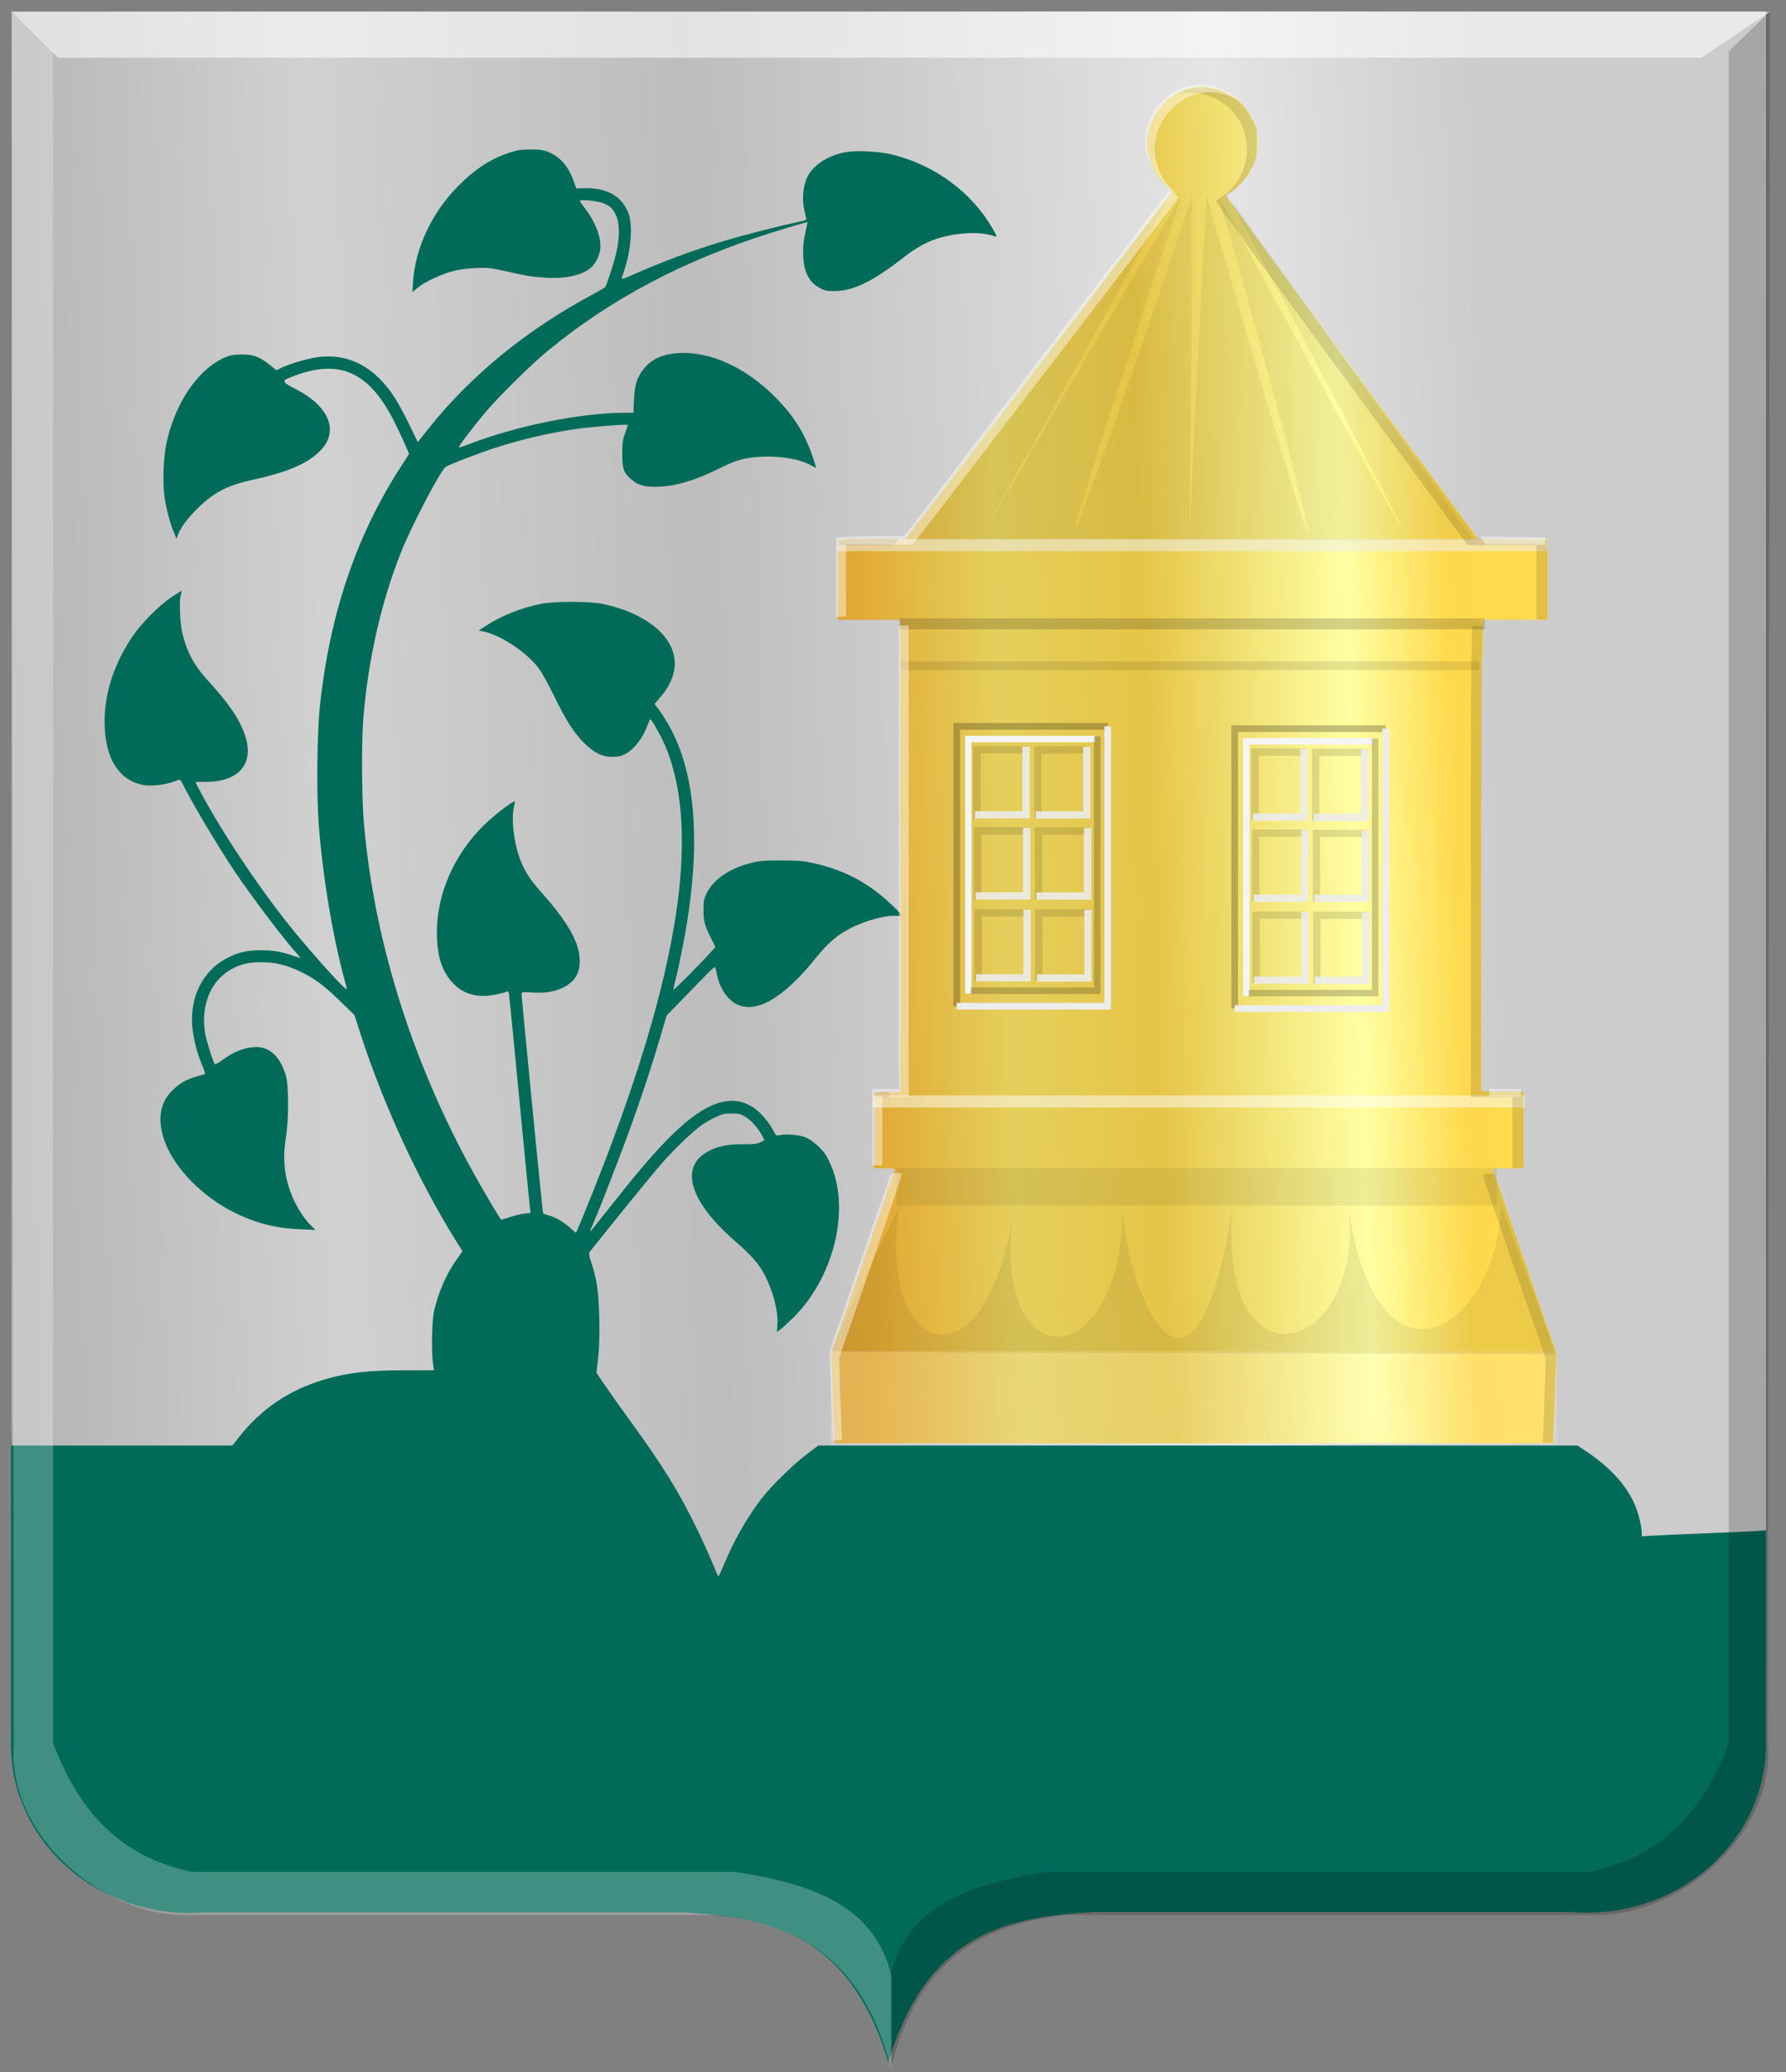 <?xml version="1.0" encoding="UTF-8" standalone="no"?>
<!-- Created with Inkscape (http://www.inkscape.org/) -->

<svg
   xmlns:dc="http://purl.org/dc/elements/1.1/"
   xmlns:cc="http://creativecommons.org/ns#"
   xmlns:rdf="http://www.w3.org/1999/02/22-rdf-syntax-ns#"
   xmlns:svg="http://www.w3.org/2000/svg"
   xmlns="http://www.w3.org/2000/svg"
   xmlns:xlink="http://www.w3.org/1999/xlink"
   xmlns:sodipodi="http://sodipodi.sourceforge.net/DTD/sodipodi-0.dtd"
   xmlns:inkscape="http://www.inkscape.org/namespaces/inkscape"
   width="197.062"
   height="228.625"
   id="svg4526"
   version="1.1"
   inkscape:version="0.48.4 r9939"
   sodipodi:docname="Herstal wapen.svg">
  <rect width="100%" height="100%" fill="#808080" stroke="none"/>
  <defs
     id="defs4528">
    <linearGradient
       inkscape:collect="always"
       xlink:href="#linearGradient21651"
       id="linearGradient4421"
       gradientUnits="userSpaceOnUse"
       x1="0"
       y1="174.07"
       x2="30"
       y2="174.07"
       gradientTransform="translate(0,158.891)" />
    <linearGradient
       id="linearGradient21651">
      <stop
         id="stop21653"
         offset="0"
         style="stop-color:#cc992d;stop-opacity:1;" />
      <stop
         id="stop21655"
         offset="0.143"
         style="stop-color:#e1a832;stop-opacity:1;" />
      <stop
         style="stop-color:#e5cf5c;stop-opacity:1;"
         offset="0.321"
         id="stop21657" />
      <stop
         id="stop21659"
         offset="0.5"
         style="stop-color:#e5c547;stop-opacity:1;" />
      <stop
         style="stop-color:#ffffa3;stop-opacity:1;"
         offset="0.75"
         id="stop21661" />
      <stop
         id="stop21663"
         offset="0.875"
         style="stop-color:#ffd94d;stop-opacity:1;" />
      <stop
         style="stop-color:#ffdb4e;stop-opacity:1;"
         offset="1"
         id="stop21665" />
    </linearGradient>
    <linearGradient
       gradientUnits="userSpaceOnUse"
       y2="174.07"
       x2="30"
       y1="174.07"
       x1="0"
       id="linearGradient4379"
       xlink:href="#linearGradient21651"
       inkscape:collect="always" />
    <linearGradient
       id="linearGradient4070-8-2-8-8-7-0-6-5">
      <stop
         style="stop-color:#a3a3a3;stop-opacity:1;"
         offset="0"
         id="stop4072-1-2-6-4-1-4-7-9" />
      <stop
         style="stop-color:#b0b0b0;stop-opacity:1;"
         offset="0.143"
         id="stop4074-8-0-7-0-4-8-7-1" />
      <stop
         id="stop4076-6-1-0-3-7-5-9-8"
         offset="0.321"
         style="stop-color:#d1d1d1;stop-opacity:1;" />
      <stop
         style="stop-color:#bdbdbd;stop-opacity:1;"
         offset="0.5"
         id="stop4078-0-2-8-7-6-7-6-1" />
      <stop
         id="stop4080-2-7-1-8-8-3-4-7"
         offset="0.75"
         style="stop-color:#e5e5e5;stop-opacity:1;" />
      <stop
         style="stop-color:#cccccc;stop-opacity:1;"
         offset="0.875"
         id="stop4082-4-7-8-3-2-3-1-8" />
      <stop
         id="stop4084-9-0-3-1-3-0-9-6"
         offset="1"
         style="stop-color:#cccccc;stop-opacity:1;" />
    </linearGradient>
    <linearGradient
       gradientUnits="userSpaceOnUse"
       y2="204.963"
       x2="29.643"
       y1="204.963"
       x1="3.214"
       id="linearGradient4389"
       xlink:href="#linearGradient4070-8-2-8-8-7-0-6-5"
       inkscape:collect="always"
       gradientTransform="translate(336.429,486.112)" />
    <linearGradient
       inkscape:collect="always"
       xlink:href="#linearGradient4070-8-2-8-8-7-0-6-5"
       id="linearGradient5201"
       x1="107.898"
       y1="251.755"
       x2="341.376"
       y2="244.684"
       gradientUnits="userSpaceOnUse" />
    <linearGradient
       inkscape:collect="always"
       xlink:href="#linearGradient21651"
       id="linearGradient5209"
       x1="228.13"
       y1="244.521"
       x2="318.303"
       y2="241.49"
       gradientUnits="userSpaceOnUse" />
  </defs>
  <sodipodi:namedview
     id="base"
     pagecolor="#ffffff"
     bordercolor="#666666"
     borderopacity="1.0"
     inkscape:pageopacity="0.0"
     inkscape:pageshadow="2"
     inkscape:zoom="1.979899"
     inkscape:cx="141.0856"
     inkscape:cy="77.55584"
     inkscape:document-units="px"
     inkscape:current-layer="layer1"
     showgrid="false"
     fit-margin-top="0"
     fit-margin-left="0"
     fit-margin-right="0"
     fit-margin-bottom="0"
     inkscape:window-width="1600"
     inkscape:window-height="837"
     inkscape:window-x="-8"
     inkscape:window-y="-8"
     inkscape:window-maximized="1" />
  <g
     inkscape:label="Laag 1"
     inkscape:groupmode="layer"
     id="layer1"
     transform="translate(-146.531,-157.094)">
    <g
       transform="matrix(1.097,0,0,1.095,-119.152,-286.21)"
       id="layer1-9"
       inkscape:label="Laag 1">
      <path
         sodipodi:nodetypes="ccccccccc"
         id="path2830"
         d="m 332.2,408.352 -84.481,2.511 -4.422,139.879 0,29.417 c -0.291,9.927 8.615,18.264 19.653,17.359 l 24.841,0 23.038,0 c 8.578,0.507 16.814,1.951 20.738,15.19 z"
         style="fill:#006b59;fill-opacity:1;stroke:#000000;stroke-width:1px;stroke-linecap:butt;stroke-linejoin:miter;stroke-opacity:0"
         inkscape:connector-curvature="0" />
      <path
         sodipodi:nodetypes="ccccccccc"
         id="path2830-5"
         d="m 331.535,409.253 84.797,-0.314 3.474,149.963 0,21.217 c 0.291,9.927 -8.615,18.264 -19.653,17.359 l -24.841,0 -23.038,0 c -8.578,0.507 -16.814,1.951 -20.738,15.19 -8.129,-69.532 -3.182,-134.685 0,-203.415 z"
         style="fill:#006b59;fill-opacity:1;stroke:#000000;stroke-width:1px;stroke-linecap:butt;stroke-linejoin:miter;stroke-opacity:0"
         inkscape:connector-curvature="0" />
    </g>
    <path
       style="fill:url(#linearGradient5201);fill-opacity:1"
       d="m 225.138,329.539 c -0.324,-0.81 -1.046,-2.412 -1.605,-3.56 -2.129,-4.379 -3.772,-7.038 -7.629,-12.35 -1.009,-1.39 -2.223,-3.101 -2.698,-3.803 l -0.863,-1.277 0.183,-1.671 c 0.131,-1.202 0.166,-2.432 0.125,-4.379 -0.063,-2.91 -0.257,-4.247 -0.895,-6.165 -0.213,-0.639 -0.272,-0.979 -0.19,-1.083 3.036,-3.831 7.1,-8.819 8.123,-9.968 1.383,-1.554 3.259,-3.342 4.261,-4.063 0.311,-0.224 0.975,-0.603 1.475,-0.844 0.798,-0.384 1.021,-0.437 1.819,-0.437 0.773,0 0.994,0.049 1.476,0.33 0.646,0.377 1.405,1.209 1.861,2.039 l 0.312,0.569 -0.46,0.231 c -0.38,0.191 -0.713,0.23 -1.918,0.226 -1.72,-0.006 -2.822,0.222 -3.886,0.804 -3.15,1.725 -1.994,5.531 2.999,9.873 1.815,1.578 2.625,2.503 3.272,3.736 0.943,1.797 1.513,4.024 1.408,5.501 l -0.058,0.809 0.497,-0.388 c 0.273,-0.214 0.907,-0.801 1.409,-1.306 4.226,-4.251 6.072,-11.288 4.257,-16.223 -0.202,-0.549 -0.538,-1.261 -0.746,-1.583 -0.554,-0.856 -1.578,-1.733 -2.365,-2.025 -0.695,-0.258 -2.074,-0.357 -2.785,-0.201 -0.342,0.075 -0.386,0.044 -0.622,-0.434 -0.402,-0.817 -1.3,-1.918 -1.985,-2.433 -2.459,-1.85 -5.446,-0.916 -9.294,2.905 -1.937,1.924 -3.474,3.715 -6.946,8.097 -1.022,1.29 -1.91,2.4 -1.973,2.467 -0.126,0.133 -0.028,-0.144 0.385,-1.083 0.602,-1.371 2.771,-6.958 3.877,-9.987 1.307,-3.582 2.48,-7.131 3.476,-10.519 l 0.652,-2.217 1.064,-1.092 c 0.585,-0.6 1.785,-1.836 2.667,-2.746 1.54,-1.588 1.607,-1.641 1.674,-1.324 0.038,0.182 0.125,0.575 0.192,0.872 0.295,1.314 1.149,2.553 2.085,3.027 2.191,1.109 5.168,-0.615 8.783,-5.084 1.325,-1.638 2.236,-2.433 3.672,-3.204 1.735,-0.932 4.16,-1.577 5.389,-1.432 l 0.598,0.07 -0.476,-0.491 c -2.89,-2.982 -5.67,-4.562 -9.527,-5.419 -1.071,-0.238 -1.595,-0.28 -3.503,-0.279 -1.951,8.9e-4 -2.386,0.037 -3.335,0.28 -2.358,0.603 -4.109,1.803 -4.86,3.329 -0.318,0.646 -0.355,0.842 -0.352,1.865 0.003,1.269 0.105,1.651 0.822,3.091 l 0.49,0.985 -0.468,0.519 c -1.312,1.453 -4.182,4.337 -4.182,4.202 0,-0.085 0.114,-0.596 0.253,-1.136 0.426,-1.654 1.074,-4.967 1.393,-7.12 1.365,-9.219 0.588,-16.356 -2.311,-21.223 -0.367,-0.616 -0.834,-1.329 -1.038,-1.585 l -0.371,-0.465 0.69,-0.807 c 1.585,-1.854 1.96,-3.83 1.068,-5.636 -1.044,-2.115 -3.815,-3.826 -7.445,-4.597 -1.465,-0.311 -5.443,-0.312 -6.913,-8.9e-4 -2.227,0.471 -4.238,1.277 -5.988,2.402 l -0.833,0.536 0.47,0.086 c 1.892,0.347 4.795,2.255 6.167,4.053 0.321,0.421 1.096,1.818 1.722,3.103 1.318,2.707 2.172,4.041 3.305,5.163 1.109,1.098 1.981,1.525 3.103,1.519 0.643,-0.004 0.977,-0.071 1.378,-0.28 1.027,-0.534 2.013,-1.801 2.519,-3.235 0.123,-0.347 0.255,-0.632 0.294,-0.632 0.171,0 1.366,2.191 1.812,3.323 3.716,9.428 1.266,24.857 -7.485,47.152 -1.131,2.881 -2.435,6.072 -2.522,6.172 -0.017,0.02 -0.215,-0.135 -0.44,-0.344 -0.927,-0.862 -1.892,-1.425 -2.769,-1.617 -0.212,-0.046 -0.408,-0.146 -0.437,-0.223 -0.059,-0.155 -2.357,-23.657 -2.357,-24.102 0,-0.283 0.001,-0.283 1.183,-0.208 1.372,0.087 2.315,-0.057 3.292,-0.501 1.188,-0.54 1.811,-1.369 1.919,-2.559 0.19,-2.077 -1.05,-4.439 -4.162,-7.928 -1.349,-1.512 -1.955,-2.467 -2.465,-3.886 -0.653,-1.817 -0.921,-4.297 -0.609,-5.641 0.067,-0.29 0.106,-0.543 0.086,-0.563 -0.138,-0.137 -2.324,1.546 -3.44,2.649 -3.252,3.214 -5.144,7.528 -5.153,11.753 -0.006,2.808 0.635,4.639 2.076,5.931 1.124,1.007 2.589,1.335 4.366,0.978 0.557,-0.112 1.11,-0.255 1.229,-0.318 0.173,-0.092 0.227,-0.061 0.273,0.159 0.032,0.15 0.553,5.444 1.158,11.764 0.605,6.32 1.132,11.713 1.169,11.984 l 0.069,0.494 -0.697,0.081 c -0.383,0.045 -1.099,0.215 -1.59,0.379 -0.491,0.164 -0.916,0.298 -0.944,0.298 -0.088,0 -1.929,-3.104 -3.104,-5.234 -6.795,-12.311 -10.961,-25.647 -12.067,-38.623 -0.234,-2.744 -0.267,-8.834 -0.062,-11.37 0.532,-6.57 1.963,-12.886 4.186,-18.469 1.128,-2.833 4.241,-8.792 4.886,-9.352 0.238,-0.207 3.73,-1.555 5.488,-2.119 2.922,-0.937 5.985,-1.656 8.812,-2.068 1.624,-0.237 5.699,-0.562 5.799,-0.462 0.029,0.029 -0.091,0.43 -0.268,0.891 -0.281,0.732 -0.322,1.02 -0.328,2.282 -0.007,1.674 0.155,2.122 1.047,2.879 0.766,0.65 1.553,0.837 3.186,0.755 1.906,-0.096 3.945,-0.74 6.732,-2.127 1.67,-0.831 2.666,-1.093 4.464,-1.173 2.142,-0.095 4.229,0.281 5.457,0.982 0.284,0.162 0.515,0.275 0.515,0.252 0,-0.023 -0.162,-0.534 -0.36,-1.135 -0.877,-2.661 -2.169,-4.707 -4.301,-6.811 -3.227,-3.184 -7.041,-4.901 -10.487,-4.722 -1.817,0.094 -3.059,0.677 -3.972,1.865 -0.668,0.868 -0.921,1.719 -0.986,3.309 l -0.058,1.414 -0.938,0 c -4.871,0 -12.073,1.459 -17.332,3.511 -0.492,0.192 -0.938,0.333 -0.99,0.314 -0.113,-0.042 1.336,-1.968 2.847,-3.785 1.411,-1.697 5.074,-5.319 6.921,-6.844 6.941,-5.73 15.024,-10.007 24.622,-13.03 1.267,-0.399 2.707,-0.835 3.198,-0.969 l 0.893,-0.243 -0.07,0.326 c -0.039,0.179 -0.159,0.732 -0.268,1.228 -0.276,1.258 -0.188,3.2 0.181,4.031 0.391,0.88 0.748,1.286 1.479,1.686 0.582,0.318 0.761,0.355 1.682,0.35 2.037,-0.012 4.217,-1.079 7.581,-3.711 1.458,-1.141 2.777,-1.841 4.184,-2.22 2.201,-0.593 4.614,-0.623 5.975,-0.074 0.157,0.063 0.08,-0.15 -0.287,-0.8 -2.276,-4.025 -6.374,-7.077 -11.062,-8.238 -1.646,-0.408 -4.106,-0.517 -5.42,-0.242 -1.665,0.349 -3.11,1.244 -3.828,2.371 -0.641,1.006 -0.835,2.682 -0.48,4.139 0.097,0.397 0.178,0.78 0.18,0.85 0.002,0.071 -0.364,0.2 -0.814,0.287 -1.574,0.305 -6.052,1.449 -8.249,2.107 -3.528,1.056 -6.887,2.311 -10.611,3.964 -0.384,0.17 -0.697,0.264 -0.697,0.209 0,-0.055 0.106,-0.406 0.236,-0.78 0.805,-2.32 1.027,-5.153 0.508,-6.475 -0.744,-1.895 -2.436,-2.827 -4.969,-2.736 l -0.783,0.028 -0.318,-0.893 c -0.561,-1.574 -1.506,-2.638 -2.79,-3.142 -0.549,-0.216 -0.917,-0.266 -1.95,-0.263 -1.121,0.003 -1.417,0.051 -2.47,0.405 -1.975,0.664 -3.672,1.782 -5.486,3.61 -2.893,2.916 -4.747,6.83 -4.985,10.524 l -0.077,1.197 0.596,-0.498 c 0.759,-0.635 2.602,-1.495 3.931,-1.834 0.647,-0.165 1.572,-0.286 2.486,-0.325 1.347,-0.057 1.595,-0.03 3.335,0.359 2.347,0.525 2.506,0.552 4.017,0.682 2.2,0.19 4.057,-0.149 5.158,-0.941 0.596,-0.429 1.106,-1.358 1.204,-2.193 0.141,-1.208 -0.544,-3.026 -1.694,-4.493 -0.307,-0.392 -0.559,-0.766 -0.559,-0.83 0,-0.203 2.03,0.019 2.668,0.291 0.712,0.304 0.998,0.594 1.354,1.374 0.369,0.808 0.366,2.539 -0.007,4.089 -0.264,1.095 -1.034,3.5 -1.198,3.74 -0.049,0.072 -0.58,0.392 -1.181,0.712 -7.411,3.945 -13.606,8.985 -18.328,14.911 l -1.2,1.506 -0.298,-0.628 c -1.737,-3.669 -2.604,-5.078 -3.947,-6.413 -1.975,-1.964 -4.408,-2.747 -7.096,-2.285 -1.174,0.202 -2.97,0.755 -3.789,1.167 l -0.454,0.228 -0.697,-0.564 c -1.139,-0.921 -1.835,-1.182 -3.125,-1.175 -0.842,0.004 -1.241,0.067 -1.746,0.274 -3,1.229 -5.599,4.987 -6.568,9.499 -0.351,1.634 -0.443,4.506 -0.194,6.1 0.204,1.311 0.639,2.904 1.05,3.85 l 0.262,0.602 0.163,-0.468 c 0.251,-0.719 0.991,-1.72 2.06,-2.787 1.849,-1.846 3.328,-2.622 6.196,-3.252 4.13,-0.907 6.389,-1.933 7.696,-3.496 1.777,-2.124 0.513,-4.788 -3.124,-6.581 -0.97,-0.478 -1.245,-0.732 -1.027,-0.948 0.058,-0.058 0.536,-0.264 1.061,-0.459 5.023,-1.859 8.241,-0.379 10.98,5.05 0.319,0.632 0.822,1.694 1.117,2.361 l 0.537,1.211 -1.068,1.664 c -4.835,7.53 -7.747,16.238 -8.791,26.294 -0.309,2.976 -0.371,9.611 -0.12,12.889 0.452,5.902 1.541,12.417 2.915,17.431 0.1,0.364 0.182,0.713 0.183,0.776 0.004,0.323 -3.665,-3.713 -6.012,-6.613 -3.84,-4.744 -8.161,-11.27 -10.515,-15.882 l -0.184,-0.361 1.17,-0.002 c 3.58,-0.005 5.301,-1.954 4.37,-4.949 -0.573,-1.845 -1.749,-3.61 -4.125,-6.196 -1.537,-1.672 -2.333,-3.142 -2.847,-5.256 -0.251,-1.034 -0.364,-3.535 -0.188,-4.166 0.073,-0.261 0.12,-0.487 0.104,-0.503 -0.016,-0.016 -0.492,0.277 -1.058,0.651 -1.417,0.935 -3.392,2.923 -4.399,4.427 -1.982,2.961 -3.021,6.126 -3.038,9.255 -0.02,3.808 1.343,6.28 3.854,6.987 1.131,0.319 2.88,0.125 4.317,-0.478 0.137,-0.057 0.262,0.075 0.467,0.496 0.949,1.945 3.914,6.926 5.737,9.639 1.932,2.874 5.667,7.796 6.933,9.134 0.203,0.215 0.341,0.391 0.307,0.391 -0.035,0 -0.46,-0.134 -0.945,-0.298 -1.258,-0.425 -2.204,-0.574 -3.557,-0.562 -1.436,0.013 -2.401,0.246 -3.615,0.871 -2.57,1.324 -4.037,4.126 -3.836,7.325 0.086,1.37 0.523,3.15 1.099,4.47 0.278,0.639 0.372,0.977 0.278,1.007 -0.078,0.024 -0.467,0.134 -0.864,0.244 -1.034,0.285 -1.754,0.678 -2.53,1.382 -1.596,1.447 -1.907,3.487 -0.92,6.027 1.108,2.85 4.188,5.94 7.588,7.613 2.382,1.172 4.557,1.73 7.193,1.844 l 1.754,0.076 -0.601,-0.601 c -0.705,-0.705 -1.627,-2.203 -2.064,-3.356 -0.801,-2.111 -0.965,-3.947 -0.573,-6.395 0.307,-1.914 0.298,-5.593 -0.015,-6.651 -0.427,-1.444 -1.089,-2.398 -1.998,-2.88 -1.23,-0.653 -3.208,-0.211 -4.973,1.112 -0.426,0.319 -0.819,0.536 -0.873,0.482 -0.178,-0.178 -0.945,-2.61 -1.074,-3.407 -0.476,-2.935 0.506,-5.545 2.588,-6.879 1.088,-0.697 2.069,-0.96 3.591,-0.96 1.52,0 2.678,0.267 4.188,0.969 1.623,0.754 2.664,1.514 4.448,3.244 l 1.662,1.611 0.625,1.94 c 2.56,7.947 6.475,16.421 10.718,23.196 l 0.577,0.921 -0.664,0.944 c -1.141,1.623 -1.974,3.529 -2.463,5.636 -0.248,1.07 -0.32,4.424 -0.124,5.805 l 0.107,0.752 -3.14,0 c -4.166,0 -6.422,0.259 -9.021,1.037 -3.81,1.141 -6.859,3.197 -9.299,6.272 l -0.788,0.993 -12.18,0 -12.179,0 0,-79.111 0,-79.111 96.789,0 96.789,0 0,83.792 0,83.792 -1.122,0.073 c -0.617,0.04 -3.141,0.153 -5.61,0.25 -2.468,0.097 -5.047,0.21 -5.731,0.251 l -1.243,0.074 0,-0.378 c 0,-0.71 -0.383,-2.231 -0.799,-3.173 -0.96,-2.173 -2.743,-4.104 -5.446,-5.897 l -0.848,-0.562 -41.886,0 -41.886,0 -1.234,0.931 c -1.494,1.127 -4.007,3.586 -5.018,4.912 -1.628,2.133 -3.065,4.66 -4.17,7.328 -0.289,0.697 -0.555,1.267 -0.591,1.266 -0.036,-8.8e-4 -0.332,-0.664 -0.656,-1.474 z"
       id="path4263"
       inkscape:connector-curvature="0" />
    <path
       sodipodi:nodetypes="ccccccccccc"
       id="path4051-6-9-9"
       d="m 341.796,158.396 -4.528,4.358 0,186.592 c -2.721,7.407 -7.392,12.656 -15.355,14.262 l -59.844,0 c -8.133,1.259 -15.411,3.449 -17.323,11.489 l 0,10.498 c 3.036,-12.576 10.523,-16.194 19.292,-17.233 l 58.466,0 c 9.003,0.23 19.906,-8.566 19.095,-19.016 l 0.197,-190.95 z"
       style="fill:#000000;fill-opacity:0.186;stroke:#000000;stroke-width:1.096px;stroke-linecap:butt;stroke-linejoin:miter;stroke-opacity:0"
       inkscape:connector-curvature="0" />
    <path
       sodipodi:nodetypes="ccccccccccc"
       id="path4051-3-8"
       d="m 147.851,158.396 4.528,4.358 0,186.592 c 2.721,7.407 7.392,12.656 15.355,14.262 l 59.844,0 c 8.133,1.259 15.411,3.449 17.323,11.489 l 0,10.498 c -3.036,-12.576 -10.523,-16.194 -19.292,-17.233 l -58.466,0 c -9.003,0.23 -19.906,-8.566 -19.095,-19.016 l -0.197,-190.95 z"
       style="fill:#ffffff;fill-opacity:0.247;stroke:#000000;stroke-width:1.096px;stroke-linecap:butt;stroke-linejoin:miter;stroke-opacity:0"
       inkscape:connector-curvature="0" />
    <path
       sodipodi:nodetypes="ccccc"
       id="path25964-1-6"
       d="m 147.851,158.396 5.087,5.066 181.316,0 7.543,-5.066 -193.946,0 z"
       style="fill:#ffffff;fill-opacity:0.566;stroke:#000000;stroke-width:1.096px;stroke-linecap:butt;stroke-linejoin:miter;stroke-opacity:0"
       inkscape:connector-curvature="0" />
    <path
       style="fill:url(#linearGradient5209);fill-opacity:1"
       d="m 238.557,314.961 c -0.04,-0.744 -0.129,-2.954 -0.199,-4.91 l -0.127,-3.557 3.478,-10.04 c 1.913,-5.522 3.505,-10.134 3.537,-10.25 0.053,-0.19 -0.056,-0.211 -1.108,-0.211 l -1.166,0 0,-4.211 0,-4.211 1.455,0 1.455,0 0,-26.049 0,-26.049 -3.457,0 -3.457,0 0,-4.452 0,-4.452 3.73,-0.002 3.73,-0.002 14.615,-19.023 c 8.038,-10.463 14.656,-19.092 14.706,-19.177 0.058,-0.1 -0.208,-0.45 -0.759,-0.996 -0.962,-0.954 -1.473,-1.892 -1.757,-3.222 -0.223,-1.045 -0.223,-1.463 0,-2.516 0.393,-1.841 1.715,-3.557 3.362,-4.362 3.371,-1.648 7.411,0.219 8.511,3.932 0.252,0.853 0.251,2.538 0,3.385 -0.466,1.558 -1.664,3.128 -2.842,3.724 -0.299,0.151 -0.476,0.316 -0.44,0.409 0.033,0.085 6.301,8.636 13.928,19.002 l 13.868,18.847 3.851,8.9e-4 3.851,8.9e-4 0,4.452 0,4.452 -3.578,0 -3.578,0 0,2.082 c 0,1.231 -0.049,2.131 -0.122,2.202 -0.08,0.08 -0.111,8.14 -0.091,23.938 l 0.031,23.817 2.335,0.033 2.335,0.033 0,4.209 0,4.209 -1.712,0 c -1.572,0 -1.707,0.017 -1.654,0.211 0.032,0.116 1.624,4.728 3.537,10.25 l 3.478,10.04 -0.127,3.557 c -0.069,1.956 -0.159,4.166 -0.199,4.91 l -0.072,1.354 -39.638,0 -39.638,0 -0.072,-1.354 z"
       id="path3822-5"
       inkscape:connector-curvature="0" />
    <path
       style="fill:#000000;fill-opacity:0.057;stroke:none"
       d="m 275.672,178.58 -29.283,38.159 62.724,0 -27.117,-38.159 c 11.716,22.323 37.027,69.869 -1.047,0.141 6.298,21.415 19.346,71.403 -1.292,-0.035 -2.827,51.22 -1.66,46.805 -1.592,-0.043 -9.136,27.739 -23.051,66.145 -1.16,-0.031 -41.725,71.236 -12.158,20.847 -1.234,-0.033 z"
       id="path3824-0"
       inkscape:connector-curvature="0"
       sodipodi:nodetypes="ccccccccc" />
    <rect
       style="fill:#efefef;fill-opacity:0.524;fill-rule:evenodd;stroke:none"
       id="rect3826-2"
       width="78.413"
       height="1.337"
       x="238.92"
       y="216.564" />
    <rect
       style="fill:#101010;fill-opacity:0.179;fill-rule:evenodd;stroke:none"
       id="rect3828-8"
       width="64.568"
       height="1.215"
       x="245.781"
       y="225.315" />
    <rect
       style="fill:#101010;fill-opacity:0.075;fill-rule:evenodd;stroke:none"
       id="rect3830-6"
       width="66.284"
       height="4.132"
       x="245.414"
       y="285.964" />
    <rect
       style="fill:#ffffff;fill-opacity:0.486;fill-rule:evenodd;stroke:none"
       id="rect3832-0"
       width="71.92"
       height="1.337"
       x="242.841"
       y="277.942" />
    <rect
       style="fill:#ffffff;fill-opacity:0.165;fill-rule:evenodd;stroke:none"
       id="rect3834-2"
       width="80.129"
       height="10.331"
       x="238.185"
       y="306.14" />
    <path
       style="fill:#000000;fill-opacity:0.071;stroke:none"
       d="m 245.781,290.097 c -2.697,17.289 9.969,20.602 12.62,0 -2.94,19.714 12.047,18.867 12.007,0 0.167,8.973 7.808,27.823 12.13,0 -1.87,21.388 14.922,16.191 12.742,0 2.934,21.54 16.17,14.439 16.908,0 l 6.003,16.408 -80.128,-0.243 z"
       id="path3838-4"
       inkscape:connector-curvature="0"
       sodipodi:nodetypes="ccccccccc" />
    <rect
       style="fill:#000000;fill-opacity:0.104;fill-rule:evenodd;stroke:none"
       id="rect3840-8"
       width="63.833"
       height="0.972"
       x="245.904"
       y="230.055" />
    <path
       style="fill:none;stroke:#000000;stroke-width:0.737;stroke-linecap:butt;stroke-linejoin:miter;stroke-miterlimit:4;stroke-opacity:0.241;stroke-dasharray:none"
       d="m 252.093,268.099 0,-30.872 16.663,0"
       id="path3850-6"
       inkscape:connector-curvature="0" />
    <path
       style="fill:none;stroke:#ededed;stroke-width:0.737;stroke-linecap:butt;stroke-linejoin:miter;stroke-miterlimit:4;stroke-opacity:1;stroke-dasharray:none"
       d="m 268.755,237.227 0,30.872 -16.663,0"
       id="path3852-5"
       inkscape:connector-curvature="0" />
    <path
       style="fill:none;stroke:#f5f5f5;stroke-width:0.713;stroke-linecap:butt;stroke-linejoin:miter;stroke-miterlimit:4;stroke-opacity:1;stroke-dasharray:none"
       d="m 267.346,238.625 -13.967,0 0,28.076"
       id="path3858-0"
       inkscape:connector-curvature="0" />
    <path
       style="fill:none;stroke:#0b0b0b;stroke-width:0.713;stroke-linecap:butt;stroke-linejoin:miter;stroke-miterlimit:4;stroke-opacity:0.208;stroke-dasharray:none"
       d="m 253.624,266.397 13.967,0 0,-28.076"
       id="path3858-4-9"
       inkscape:connector-curvature="0" />
    <path
       style="fill:none;stroke:#000000;stroke-width:0.804;stroke-linecap:butt;stroke-linejoin:miter;stroke-miterlimit:4;stroke-opacity:0.118;stroke-dasharray:none"
       d="m 254.33,247.328 0,-7.519 5.637,0"
       id="path3886-00"
       inkscape:connector-curvature="0" />
    <path
       style="fill:none;stroke:#ececec;stroke-width:0.804;stroke-linecap:butt;stroke-linejoin:miter;stroke-miterlimit:4;stroke-opacity:0.892;stroke-dasharray:none"
       d="m 259.739,239.463 0,7.519 -5.637,0"
       id="path3886-0-61"
       inkscape:connector-curvature="0" />
    <path
       style="fill:none;stroke:#000000;stroke-width:0.804;stroke-linecap:butt;stroke-linejoin:miter;stroke-miterlimit:4;stroke-opacity:0.118;stroke-dasharray:none"
       d="m 261.038,247.348 0,-7.519 5.637,0"
       id="path3886-9-3"
       inkscape:connector-curvature="0" />
    <path
       style="fill:none;stroke:#ececec;stroke-width:0.804;stroke-linecap:butt;stroke-linejoin:miter;stroke-miterlimit:4;stroke-opacity:0.892;stroke-dasharray:none"
       d="m 266.446,239.484 0,7.519 -5.637,0"
       id="path3886-0-4-8"
       inkscape:connector-curvature="0" />
    <path
       style="fill:none;stroke:#000000;stroke-width:0.804;stroke-linecap:butt;stroke-linejoin:miter;stroke-miterlimit:4;stroke-opacity:0.118;stroke-dasharray:none"
       d="m 254.409,256.276 0,-7.519 5.637,0"
       id="path3886-8-9"
       inkscape:connector-curvature="0" />
    <path
       style="fill:none;stroke:#ececec;stroke-width:0.804;stroke-linecap:butt;stroke-linejoin:miter;stroke-miterlimit:4;stroke-opacity:0.892;stroke-dasharray:none"
       d="m 259.817,248.412 0,7.519 -5.637,0"
       id="path3886-0-8-3"
       inkscape:connector-curvature="0" />
    <path
       style="fill:none;stroke:#000000;stroke-width:0.804;stroke-linecap:butt;stroke-linejoin:miter;stroke-miterlimit:4;stroke-opacity:0.118;stroke-dasharray:none"
       d="m 261.117,256.297 0,-7.519 5.637,0"
       id="path3886-9-2-4"
       inkscape:connector-curvature="0" />
    <path
       style="fill:none;stroke:#ececec;stroke-width:0.804;stroke-linecap:butt;stroke-linejoin:miter;stroke-miterlimit:4;stroke-opacity:0.892;stroke-dasharray:none"
       d="m 266.525,248.433 0,7.519 -5.637,0"
       id="path3886-0-4-4-4"
       inkscape:connector-curvature="0" />
    <path
       style="fill:none;stroke:#000000;stroke-width:0.804;stroke-linecap:butt;stroke-linejoin:miter;stroke-miterlimit:4;stroke-opacity:0.118;stroke-dasharray:none"
       d="m 254.452,265.318 0,-7.519 5.637,0"
       id="path3886-5-60"
       inkscape:connector-curvature="0" />
    <path
       style="fill:none;stroke:#ececec;stroke-width:0.804;stroke-linecap:butt;stroke-linejoin:miter;stroke-miterlimit:4;stroke-opacity:0.892;stroke-dasharray:none"
       d="m 259.861,257.453 0,7.519 -5.637,0"
       id="path3886-0-5-6"
       inkscape:connector-curvature="0" />
    <path
       style="fill:none;stroke:#000000;stroke-width:0.804;stroke-linecap:butt;stroke-linejoin:miter;stroke-miterlimit:4;stroke-opacity:0.118;stroke-dasharray:none"
       d="m 261.16,265.338 0,-7.519 5.637,0"
       id="path3886-9-1-6"
       inkscape:connector-curvature="0" />
    <path
       style="fill:none;stroke:#ececec;stroke-width:0.804;stroke-linecap:butt;stroke-linejoin:miter;stroke-miterlimit:4;stroke-opacity:0.892;stroke-dasharray:none"
       d="m 266.568,257.474 0,7.519 -5.637,0"
       id="path3886-0-4-7-1"
       inkscape:connector-curvature="0" />
    <path
       style="fill:none;stroke:#000000;stroke-width:0.737;stroke-linecap:butt;stroke-linejoin:miter;stroke-miterlimit:4;stroke-opacity:0.241;stroke-dasharray:none"
       d="m 282.761,268.357 0,-30.872 16.663,0"
       id="path3850-1-8"
       inkscape:connector-curvature="0" />
    <path
       style="fill:none;stroke:#ededed;stroke-width:0.737;stroke-linecap:butt;stroke-linejoin:miter;stroke-miterlimit:4;stroke-opacity:1;stroke-dasharray:none"
       d="m 299.424,237.485 0,30.872 -16.663,0"
       id="path3852-1-4"
       inkscape:connector-curvature="0" />
    <path
       style="fill:none;stroke:#f5f5f5;stroke-width:0.713;stroke-linecap:butt;stroke-linejoin:miter;stroke-miterlimit:4;stroke-opacity:1;stroke-dasharray:none"
       d="m 298.015,238.883 -13.967,0 0,28.076"
       id="path3858-5-9"
       inkscape:connector-curvature="0" />
    <path
       style="fill:none;stroke:#0b0b0b;stroke-width:0.713;stroke-linecap:butt;stroke-linejoin:miter;stroke-miterlimit:4;stroke-opacity:0.208;stroke-dasharray:none"
       d="m 284.293,266.655 13.967,0 0,-28.076"
       id="path3858-4-2-6"
       inkscape:connector-curvature="0" />
    <path
       style="fill:none;stroke:#000000;stroke-width:0.804;stroke-linecap:butt;stroke-linejoin:miter;stroke-miterlimit:4;stroke-opacity:0.118;stroke-dasharray:none"
       d="m 284.999,247.585 0,-7.519 5.637,0"
       id="path3886-7-3"
       inkscape:connector-curvature="0" />
    <path
       style="fill:none;stroke:#ececec;stroke-width:0.804;stroke-linecap:butt;stroke-linejoin:miter;stroke-miterlimit:4;stroke-opacity:0.892;stroke-dasharray:none"
       d="m 290.407,239.721 0,7.519 -5.637,0"
       id="path3886-0-6-7"
       inkscape:connector-curvature="0" />
    <path
       style="fill:none;stroke:#000000;stroke-width:0.804;stroke-linecap:butt;stroke-linejoin:miter;stroke-miterlimit:4;stroke-opacity:0.118;stroke-dasharray:none"
       d="m 291.707,247.606 0,-7.519 5.637,0"
       id="path3886-9-14-8"
       inkscape:connector-curvature="0" />
    <path
       style="fill:none;stroke:#ececec;stroke-width:0.804;stroke-linecap:butt;stroke-linejoin:miter;stroke-miterlimit:4;stroke-opacity:0.892;stroke-dasharray:none"
       d="m 297.115,239.742 0,7.519 -5.637,0"
       id="path3886-0-4-2-8"
       inkscape:connector-curvature="0" />
    <path
       style="fill:none;stroke:#000000;stroke-width:0.804;stroke-linecap:butt;stroke-linejoin:miter;stroke-miterlimit:4;stroke-opacity:0.118;stroke-dasharray:none"
       d="m 285.078,256.534 0,-7.519 5.637,0"
       id="path3886-8-3-2"
       inkscape:connector-curvature="0" />
    <path
       style="fill:none;stroke:#ececec;stroke-width:0.804;stroke-linecap:butt;stroke-linejoin:miter;stroke-miterlimit:4;stroke-opacity:0.892;stroke-dasharray:none"
       d="m 290.486,248.67 0,7.519 -5.637,0"
       id="path3886-0-8-2-9"
       inkscape:connector-curvature="0" />
    <path
       style="fill:none;stroke:#000000;stroke-width:0.804;stroke-linecap:butt;stroke-linejoin:miter;stroke-miterlimit:4;stroke-opacity:0.118;stroke-dasharray:none"
       d="m 291.786,256.555 0,-7.519 5.637,0"
       id="path3886-9-2-2-1"
       inkscape:connector-curvature="0" />
    <path
       style="fill:none;stroke:#ececec;stroke-width:0.804;stroke-linecap:butt;stroke-linejoin:miter;stroke-miterlimit:4;stroke-opacity:0.892;stroke-dasharray:none"
       d="m 297.194,248.691 0,7.519 -5.637,0"
       id="path3886-0-4-4-1-3"
       inkscape:connector-curvature="0" />
    <path
       style="fill:none;stroke:#000000;stroke-width:0.804;stroke-linecap:butt;stroke-linejoin:miter;stroke-miterlimit:4;stroke-opacity:0.118;stroke-dasharray:none"
       d="m 285.121,265.576 0,-7.519 5.637,0"
       id="path3886-5-6-5"
       inkscape:connector-curvature="0" />
    <path
       style="fill:none;stroke:#ececec;stroke-width:0.804;stroke-linecap:butt;stroke-linejoin:miter;stroke-miterlimit:4;stroke-opacity:0.892;stroke-dasharray:none"
       d="m 290.529,257.711 0,7.519 -5.637,0"
       id="path3886-0-5-8-9"
       inkscape:connector-curvature="0" />
    <path
       style="fill:none;stroke:#000000;stroke-width:0.804;stroke-linecap:butt;stroke-linejoin:miter;stroke-miterlimit:4;stroke-opacity:0.118;stroke-dasharray:none"
       d="m 291.829,265.596 0,-7.519 5.637,0"
       id="path3886-9-1-5-8"
       inkscape:connector-curvature="0" />
    <path
       style="fill:none;stroke:#ececec;stroke-width:0.804;stroke-linecap:butt;stroke-linejoin:miter;stroke-miterlimit:4;stroke-opacity:0.892;stroke-dasharray:none"
       d="m 297.237,257.732 0,7.519 -5.637,0"
       id="path3886-0-4-7-7-4"
       inkscape:connector-curvature="0" />
    <path
       style="fill:#000000;fill-opacity:0.127"
       d="m 316.849,314.014 c 0.045,-1.241 0.114,-3.339 0.153,-4.662 l 0.072,-2.406 -2.63,-7.58 c -4.426,-12.759 -4.368,-12.583 -4.177,-12.707 0.093,-0.061 0.387,-0.096 0.653,-0.079 l 0.482,0.032 0.993,2.888 c 0.546,1.588 2.091,6.055 3.432,9.926 l 2.439,7.039 -0.185,4.56 c -0.101,2.508 -0.185,4.714 -0.185,4.903 0,0.328 -0.024,0.343 -0.565,0.343 l -0.565,0 0.081,-2.256 z m -3.439,-31.975 0,-3.91 -2.304,0 -2.304,0 0,-22.831 c 1.1e-4,-12.557 0.036,-24.252 0.08,-25.989 l 0.08,-3.158 0.595,0 0.595,0 -0.1,3.76 c -0.055,2.068 -0.1,13.614 -0.1,25.658 l 0,21.898 2.335,0.033 2.335,0.033 0,4.209 0,4.209 -0.606,0 -0.606,0 0,-3.91 z m -70.348,-4.211 c 0,-0.292 0.024,-0.301 0.849,-0.301 0.825,0 0.849,0.009 0.849,0.301 0,0.292 -0.024,0.301 -0.849,0.301 -0.825,0 -0.849,-0.009 -0.849,-0.301 z m 73.016,-56.491 0,-4.091 -3.804,0 -3.804,0 -7.941,-10.799 c -10.721,-14.578 -19.867,-27.074 -19.867,-27.142 0,-0.031 0.259,-0.221 0.576,-0.423 1.498,-0.955 2.597,-2.702 2.83,-4.502 0.344,-2.661 -0.991,-5.207 -3.329,-6.348 -1.428,-0.697 -2.681,-0.858 -4.201,-0.54 -0.167,0.035 -0.011,-0.08 0.354,-0.256 2.05,-0.996 4.813,-0.453 6.569,1.289 0.496,0.492 0.858,1.012 1.225,1.758 l 0.521,1.059 0,1.504 c 10e-4,1.321 -0.035,1.592 -0.295,2.226 -0.553,1.344 -1.496,2.519 -2.652,3.304 -0.243,0.165 -0.376,0.34 -0.336,0.443 0.073,0.191 7.023,9.693 19.311,26.405 l 8.28,11.261 1.481,0.079 c 0.815,0.043 2.564,0.079 3.888,0.079 l 2.407,0 0,4.392 0,4.392 -0.606,0 -0.606,0 0,-4.091 z m -77.019,-4.373 c 0,-0.275 0.036,-0.284 1.365,-0.36 1.935,-0.111 5.306,-0.098 5.306,0.02 0,0.055 -0.126,0.217 -0.281,0.361 -0.273,0.254 -0.366,0.262 -3.335,0.262 l -3.055,0 0,-0.282 z"
       id="path4105-0"
       inkscape:connector-curvature="0" />
    <path
       style="fill:#ffffff;fill-opacity:0.439"
       d="m 238.425,315.63 c 0,-0.189 -0.083,-2.395 -0.185,-4.903 l -0.185,-4.56 0.355,-1.023 c 0.195,-0.562 1.646,-4.759 3.223,-9.325 1.577,-4.566 2.955,-8.532 3.061,-8.813 0.187,-0.495 0.21,-0.511 0.726,-0.511 0.329,0 0.557,0.061 0.594,0.158 0.034,0.087 -1.502,4.676 -3.413,10.197 l -3.474,10.039 0.073,2.587 c 0.041,1.423 0.11,3.467 0.153,4.542 l 0.08,1.955 -0.504,0 c -0.473,0 -0.504,-0.021 -0.504,-0.343 z m 4.367,-34.189 0,-4.211 1.455,0 1.455,0 0,-25.568 0,-25.568 0.546,0 0.546,0 0,25.989 0,25.989 -1.455,0 -1.455,0 0,3.79 0,3.79 -0.546,0 -0.546,0 0,-4.211 z m 68.043,-3.79 0,-0.421 1.759,0 1.759,0 0,0.421 0,0.421 -1.759,0 -1.759,0 0,-0.421 z m -72.046,-56.893 0,-4.373 1.365,-0.078 c 0.75,-0.043 2.439,-0.078 3.752,-0.079 l 2.388,-6.1e-4 10.415,-13.566 c 15.519,-20.214 18.767,-24.458 18.805,-24.564 0.019,-0.053 -0.351,-0.549 -0.822,-1.102 -1.73,-2.032 -2.199,-4.047 -1.456,-6.257 1.035,-3.078 4.147,-4.893 7.1,-4.14 0.877,0.224 1.847,0.693 2.386,1.155 l 0.399,0.342 -0.668,-0.295 c -2.318,-1.023 -4.768,-0.544 -6.598,1.29 -1.735,1.74 -2.326,3.954 -1.645,6.166 0.331,1.075 0.675,1.66 1.573,2.674 0.397,0.449 0.724,0.884 0.725,0.967 0,0.134 -6.753,8.98 -24.07,31.523 l -5.199,6.768 -3.679,0 -3.679,0 0,3.971 0,3.971 -0.546,0 -0.546,0 0,-4.373 z m 71.368,-3.992 c -0.179,-0.233 -0.305,-0.442 -0.279,-0.465 0.026,-0.022 1.644,-0.013 3.595,0.019 l 3.548,0.06 0,0.405 0,0.405 -3.269,0 -3.269,0 -0.326,-0.424 z"
       id="path4101-7"
       inkscape:connector-curvature="0" />
  </g>
</svg>
